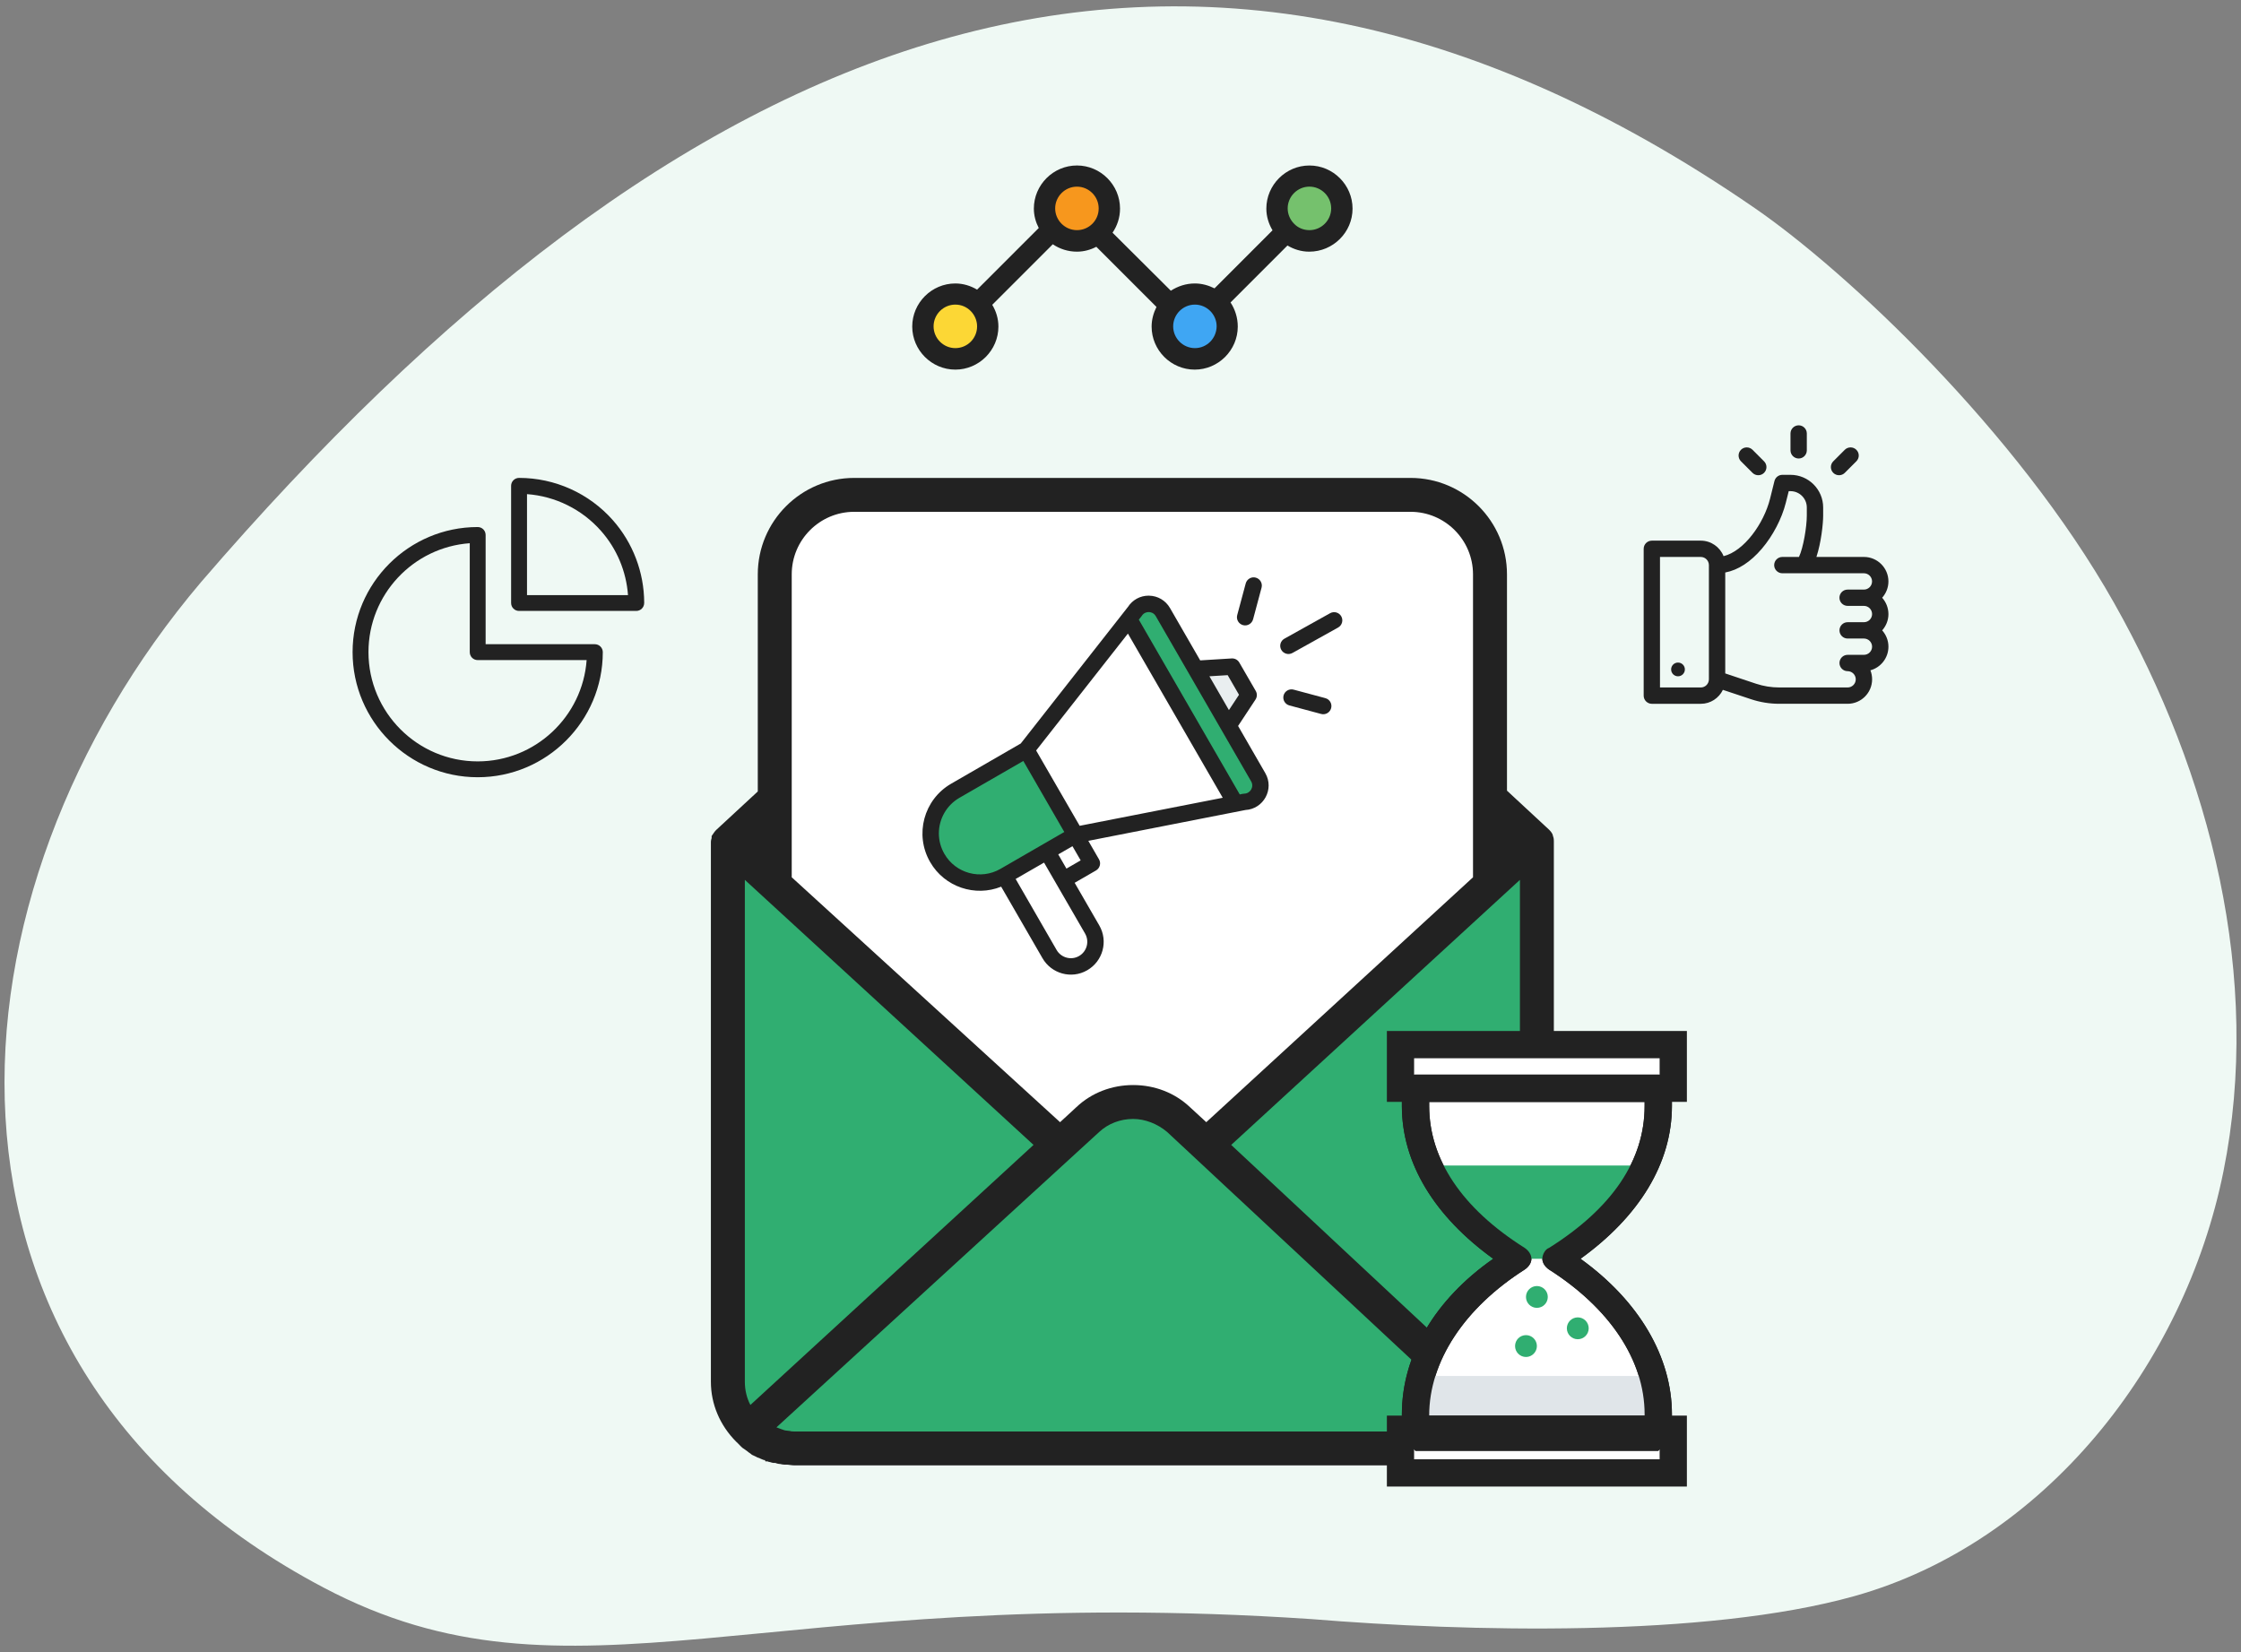 <?xml version="1.0" encoding="utf-8"?>
<!-- Generator: Adobe Illustrator 16.0.0, SVG Export Plug-In . SVG Version: 6.00 Build 0)  -->
<!DOCTYPE svg PUBLIC "-//W3C//DTD SVG 1.1//EN" "http://www.w3.org/Graphics/SVG/1.1/DTD/svg11.dtd">
<svg version="1.1" id="Layer_1" xmlns="http://www.w3.org/2000/svg" xmlns:xlink="http://www.w3.org/1999/xlink" x="0px" y="0px"
	 width="137px" height="101px" viewBox="0 0 137 101" enable-background="new 0 0 137 101" xml:space="preserve">
<rect x="0" y="0" width="137" height="101" fill="#808080" stroke="none"/>
<g>
	<path fill="#EFF9F4" d="M80.177,98.985c9.446,0.771,24.065,1.15,33.19-1.406c11.615-3.254,20.176-14.133,22.559-25.959
		c2.381-11.824-0.764-24.284-6.699-34.782c-5.938-10.503-16.324-20.238-21.949-24.113c-35.131-24.201-66.021-10.807-95,22.877
		C-3.716,54.486-6.077,83.413,19.782,97.058C34.943,105.058,46.527,96.726,80.177,98.985z"/>
	<g>
		<g>
			<path fill="#FFFFFF" d="M91.09,88.211V35.114c0-2.674-2.186-4.86-4.857-4.86H52.22c-2.67,0-4.856,2.187-4.856,4.86v48.582
				c0,2.673,2.186,4.861,4.856,4.861h30.563L91.09,88.211z"/>
			<g>
				<g>
					<path fill="#30AE71" d="M93.955,87.565V51.437l-2.865-2.624v5.247L73.744,69.995l-1.7-1.554c-1.554-1.458-3.984-1.458-5.586,0
						l-1.701,1.554L47.364,54.109v-5.296L44.5,51.437v32.991c0,2.282,1.844,4.129,4.127,4.129h3.593h30.563L93.955,87.565z"/>
					<path fill="#222222" d="M94.945,51.13l-0.033-0.124c-0.07-0.14-0.148-0.217-0.203-0.274l-2.582-2.394V35.114
						c0-3.252-2.645-5.896-5.895-5.896H52.22c-3.249,0-5.894,2.645-5.894,5.896v13.273l-2.525,2.337l-0.057,0.058
						c-0.037,0.037-0.077,0.092-0.149,0.198l-0.091,0.132v0.123c-0.018,0.061-0.045,0.148-0.045,0.251v32.989
						c0,1.364,0.55,2.666,1.555,3.674c0.01,0.01,0.021,0.02,0.031,0.025l0.272,0.277c0.047,0.043,0.114,0.105,0.221,0.166
						c0.034,0.026,0.08,0.06,0.15,0.108c0.038,0.036,0.089,0.075,0.194,0.144c0.077,0.077,0.153,0.106,0.21,0.128l0.12,0.057
						c0.051,0.03,0.118,0.069,0.21,0.088c0.048,0.029,0.101,0.05,0.169,0.076c0.06,0.031,0.119,0.051,0.168,0.043l0.036,0.081h0.125
						c0.034,0.016,0.093,0.041,0.173,0.048c0.142,0.056,0.261,0.052,0.309,0.049c0.047,0.021,0.133,0.055,0.321,0.068
						c0.062,0.017,0.133,0.035,0.222,0.035h0.146c0.061,0,0.13,0.012,0.201,0.021c0.099,0.015,0.199,0.025,0.286,0.025h37.038
						v-2.072h-36.99c-0.13,0-0.241,0-0.339-0.032l-0.267-0.031c-0.019-0.004-0.043-0.011-0.069-0.016l-0.15-0.05
						c-0.069-0.022-0.127-0.046-0.182-0.068c-0.057-0.021-0.115-0.045-0.152-0.057L67.2,69.202c0.553-0.511,1.29-0.794,2.074-0.794
						c0.723,0,1.481,0.294,2.075,0.794l15.834,14.761l0.893-2.007L75.268,69.995l17.65-16.204v16.123l0.195,0.078
						c0.514,0.201,0.973,0.391,1.434,0.619l0.445,0.226v-19.4C94.992,51.342,94.992,51.252,94.945,51.13z M64.806,68.606
						L48.401,53.633V35.114c0-2.108,1.712-3.824,3.819-3.824h34.012c2.105,0,3.818,1.716,3.818,3.824v18.52L73.744,68.605
						l-1.002-0.922c-0.919-0.869-2.15-1.348-3.468-1.348c-1.317,0-2.548,0.479-3.463,1.343L64.806,68.606z M63.184,69.995
						L45.874,85.893c-0.22-0.416-0.339-0.905-0.339-1.417V53.791L63.184,69.995z"/>
				</g>
			</g>
		</g>
		<g>
			<path fill="#FFFFFF" d="M101.375,67.613v-1.081h-14.84v1.081c0,3.588,2.252,6.839,6.252,9.343c-4,2.502-6.252,5.917-6.252,9.506
				v0.912h14.84v-0.912c0-3.589-2.248-7.09-6.252-9.506C99.127,74.452,101.375,71.201,101.375,67.613z"/>
			<path id="SVGCleanerId_0_4_" fill="#222222" d="M101.375,88.211h-14.84c-0.5,0-0.834-0.332-0.834-0.837v-0.912
				c0-3.589,2-7.004,5.586-9.506c-3.586-2.585-5.586-5.837-5.586-9.343v-1.081c0-0.504,0.334-0.835,0.834-0.835h14.84
				c0.502,0,0.836,0.331,0.836,0.835v1.081c0,3.506-2.002,6.758-5.588,9.343c3.586,2.583,5.588,6.004,5.588,9.506v0.912
				C102.211,87.793,101.877,88.211,101.375,88.211z M87.371,86.544h13.17v-0.082c0-3.338-2.166-6.505-5.836-8.842
				c-0.248-0.165-0.416-0.415-0.416-0.664c0-0.25,0.168-0.586,0.416-0.668c3.838-2.417,5.836-5.337,5.836-8.675v-0.249h-13.17v0.249
				c0,3.256,2,6.258,5.834,8.675c0.25,0.169,0.416,0.418,0.416,0.668c0,0.249-0.166,0.499-0.416,0.664
				C89.535,79.957,87.371,83.211,87.371,86.544L87.371,86.544z"/>
			<rect x="85.617" y="63.78" fill="#FFFFFF" width="16.676" height="2.666"/>
			<path fill="#222222" d="M103.125,67.364h-18.34V63.03h18.34V67.364L103.125,67.364z M86.449,65.697h15.01v-1h-15.01V65.697z"/>
			<g>
				<path fill="#30AE71" d="M87.354,71.255c0.584,2.915,2.098,3.615,5.434,5.701h2.42c3.336-2.086,4.691-2.787,5.275-5.702
					L87.354,71.255z"/>
				<path fill="#E0E5E9" d="M86.869,84.123c-0.166,0.754-0.334,1.502-0.334,2.339v0.912h14.84v-0.912
					c0-0.754-0.082-1.585-0.332-2.339H86.869z"/>
			</g>
			<rect x="85.668" y="87.369" fill="#FFFFFF" width="16.676" height="2.668"/>
			<path fill="#222222" d="M103.125,90.881h-18.34v-4.337h18.34V90.881L103.125,90.881z M86.449,89.214h15.01v-1.003h-15.01V89.214z
				"/>
			<g>
				<path id="SVGCleanerId_0_1_" fill="#222222" d="M101.375,88.711h-14.84c-0.5-0.5-0.834-0.832-0.834-1.337v-0.912
					c0-3.589,2-7.004,5.586-9.506c-3.586-2.585-5.586-5.837-5.586-9.343v-1.081c0-0.504,0.334-0.835,0.834-0.835h14.84
					c0.502,0,0.836,0.331,0.836,0.835v1.081c0,3.506-2.002,6.758-5.588,9.343c3.586,2.583,5.588,6.004,5.588,9.506v0.912
					C102.211,87.793,101.877,88.211,101.375,88.711z M87.371,86.544h13.17v-0.082c0-3.338-2.166-6.505-5.836-8.842
					c-0.248-0.165-0.416-0.415-0.416-0.664c0-0.25,0.168-0.586,0.416-0.668c3.838-2.417,5.836-5.337,5.836-8.675v-0.249h-13.17
					v0.249c0,3.256,2,6.258,5.834,8.675c0.25,0.169,0.416,0.418,0.416,0.668c0,0.249-0.166,0.499-0.416,0.664
					C89.535,79.957,87.371,83.211,87.371,86.544L87.371,86.544z"/>
			</g>
			<g>
				<circle fill="#30AE71" cx="93.955" cy="79.29" r="0.667"/>
				<circle fill="#30AE71" cx="96.455" cy="81.207" r="0.668"/>
				<path fill="#30AE71" d="M93.289,81.624c0.367,0,0.666,0.298,0.666,0.668c0,0.366-0.299,0.668-0.666,0.668
					c-0.371,0-0.668-0.302-0.668-0.668C92.621,81.922,92.918,81.624,93.289,81.624z"/>
			</g>
		</g>
		<g>
			<path fill="#E9EEF0" d="M75.333,40.756l1.003,1.735l-1.235,1.872l-2.008-3.474L75.333,40.756z"/>
			<g>
				<path fill="#30AE71" d="M62.742,45.838l3.004,5.21c-1.366,0.787-2.95,1.705-4.34,2.505c-1.438,0.831-3.278,0.34-4.107-1.101
					c-0.828-1.429-0.348-3.274,1.099-4.108L62.742,45.838z"/>
				<path fill="#30AE71" d="M76.92,47.518c0.383,0.657-0.082,1.485-0.845,1.504l-0.563,0.109l-0.012-0.062l-6.454-11.181
					l-0.045-0.032l0.362-0.459c0.398-0.648,1.343-0.638,1.725,0.021C81.103,54.768,68.468,32.88,76.92,47.518z"/>
				<path fill="#FFFFFF" d="M66.769,56.827c0.417,0.719,0.168,1.639-0.55,2.055c-0.718,0.415-1.64,0.166-2.055-0.552l-2.757-4.776
					l2.605-1.504C64.035,52.091,66.764,56.82,66.769,56.827z"/>
				<path fill="#FFFFFF" d="M75.501,49.07l0.012,0.062l-9.767,1.917l-3.004-5.21l6.26-7.981l0.045,0.032L75.501,49.07z"/>
				<path fill="#222222" d="M61.205,54.208l2.525,4.371c0.544,0.948,1.77,1.299,2.738,0.737c0.96-0.555,1.289-1.781,0.735-2.738
					l-1.506-2.607L67,53.218c0.239-0.138,0.325-0.444,0.185-0.683l-0.652-1.13c0.076-0.017,0.587-0.114,9.601-1.884
					c1.114-0.062,1.781-1.278,1.22-2.252l-1.665-2.887l1.064-1.614c0.104-0.159,0.111-0.36,0.016-0.525l-1.004-1.735
					c-0.095-0.167-0.274-0.264-0.464-0.254l-1.929,0.119l-1.849-3.205c-0.269-0.462-0.749-0.744-1.284-0.751
					c-0.005-0.001-0.013-0.001-0.02-0.001c-0.518,0-0.986,0.259-1.268,0.694l-6.547,8.343l-4.256,2.459
					c-1.675,0.967-2.256,3.114-1.284,4.793C57.749,54.239,59.621,54.845,61.205,54.208z M66.336,57.077
					c0.275,0.479,0.111,1.093-0.37,1.37c-0.479,0.278-1.095,0.107-1.37-0.366l-2.506-4.345l1.736-1
					C66.73,57.759,66.29,56.996,66.336,57.077z M65.195,53.103l-0.501-0.869l0.869-0.5l0.502,0.866L65.195,53.103z M75.052,41.276
					l0.693,1.2l-0.617,0.936l-1.193-2.067L75.052,41.276z M69.795,37.661c0.133-0.221,0.346-0.242,0.433-0.242
					c0.086,0,0.299,0.028,0.427,0.249l5.832,10.103c0.19,0.328-0.042,0.739-0.422,0.75c-0.068,0.001-0.1,0.014-0.275,0.047
					L69.62,37.883C69.75,37.717,69.768,37.704,69.795,37.661z M68.953,38.735l5.797,10.037l-8.746,1.714l-2.661-4.604L68.953,38.735
					z M57.734,52.202c-0.221-0.38-0.338-0.813-0.338-1.25c0-0.896,0.479-1.727,1.254-2.175l3.909-2.255l2.505,4.342l-3.907,2.257
					C59.957,53.813,58.423,53.4,57.734,52.202z"/>
				<path fill="#222222" d="M81.316,37.488l-2.793,1.557c-0.243,0.133-0.331,0.441-0.195,0.681c0.134,0.24,0.438,0.329,0.682,0.195
					l2.791-1.555c0.244-0.135,0.332-0.44,0.197-0.684C81.863,37.441,81.557,37.354,81.316,37.488z"/>
				<path fill="#222222" d="M81.021,42.681l-1.936-0.519c-0.27-0.072-0.544,0.087-0.616,0.354c-0.069,0.269,0.09,0.542,0.357,0.612
					l1.938,0.52c0.269,0.074,0.541-0.087,0.613-0.354C81.449,43.027,81.291,42.752,81.021,42.681z"/>
				<path fill="#222222" d="M76.156,35.667l-0.521,1.938c-0.071,0.268,0.088,0.54,0.355,0.613c0.266,0.072,0.54-0.087,0.615-0.355
					l0.519-1.938c0.07-0.265-0.088-0.538-0.355-0.612C76.5,35.241,76.228,35.402,76.156,35.667z"/>
			</g>
		</g>
		<g>
			<g>
				<g>
					<path fill="#222222" d="M115.063,36.543c0.236-0.265,0.383-0.615,0.383-0.998c0-0.824-0.672-1.496-1.498-1.496h-2.904
						c0.289-0.873,0.412-2.029,0.412-2.527v-0.497c0-1.1-0.896-1.996-1.996-1.996h-0.498c-0.229,0-0.428,0.156-0.484,0.379
						l-0.27,1.086c-0.383,1.521-1.59,3.202-2.84,3.507c-0.221-0.555-0.764-0.948-1.393-0.948h-2.992c-0.275,0-0.5,0.223-0.5,0.499
						v8.978c0,0.274,0.225,0.498,0.5,0.498h2.992c0.594,0,1.109-0.349,1.35-0.853l1.713,0.57c0.563,0.188,1.146,0.282,1.736,0.282
						h4.178c0.824,0,1.496-0.67,1.496-1.496c0-0.195-0.037-0.381-0.104-0.551c0.633-0.172,1.102-0.755,1.102-1.445
						c0-0.381-0.146-0.731-0.383-0.997c0.236-0.265,0.383-0.613,0.383-0.996C115.445,37.158,115.299,36.809,115.063,36.543z
						 M104.471,41.531c0,0.276-0.223,0.498-0.496,0.498h-2.494v-7.979h2.494c0.273,0,0.496,0.224,0.496,0.5V41.531z M112.951,37.041
						h0.996c0.277,0,0.5,0.225,0.5,0.501c0,0.274-0.223,0.497-0.5,0.497h-0.996c-0.275,0-0.498,0.225-0.498,0.499
						c0,0.275,0.223,0.499,0.498,0.499h0.996c0.277,0,0.5,0.225,0.5,0.498c0,0.276-0.223,0.499-0.5,0.499h-0.996
						c-0.275,0-0.498,0.225-0.498,0.499c0,0.275,0.223,0.5,0.498,0.5s0.498,0.225,0.498,0.498c0,0.276-0.223,0.498-0.498,0.498
						h-4.178c-0.484,0-0.963-0.077-1.42-0.229l-1.883-0.629V35c0.783-0.147,1.547-0.644,2.238-1.454
						c0.676-0.792,1.223-1.842,1.465-2.811l0.178-0.708h0.107c0.551,0,0.998,0.448,0.998,0.998v0.497
						c0,0.671-0.209,1.954-0.479,2.527h-1.018c-0.273,0-0.498,0.224-0.498,0.5c0,0.273,0.225,0.498,0.498,0.498h4.986
						c0.277,0,0.5,0.224,0.5,0.498c0,0.275-0.223,0.5-0.5,0.5h-0.996c-0.275,0-0.498,0.223-0.498,0.498
						S112.676,37.041,112.951,37.041z"/>
				</g>
			</g>
			<g>
				<g>
					<circle fill="#222222" cx="102.582" cy="40.926" r="0.42"/>
				</g>
			</g>
			<g>
				<g>
					<path fill="#222222" d="M109.959,26.002c-0.275,0-0.5,0.225-0.5,0.499v1.031c0,0.275,0.225,0.499,0.5,0.499
						s0.498-0.224,0.498-0.499v-1.031C110.457,26.227,110.234,26.002,109.959,26.002z"/>
				</g>
			</g>
			<g>
				<g>
					<path fill="#222222" d="M107.842,28.203l-0.705-0.706c-0.195-0.193-0.51-0.193-0.705,0c-0.195,0.195-0.195,0.511,0,0.706
						l0.705,0.705c0.195,0.194,0.512,0.194,0.705,0C108.039,28.712,108.039,28.398,107.842,28.203z"/>
				</g>
			</g>
			<g>
				<g>
					<path fill="#222222" d="M113.484,27.497c-0.193-0.193-0.51-0.193-0.705,0l-0.705,0.706c-0.195,0.195-0.195,0.51,0,0.705
						c0.195,0.194,0.512,0.194,0.705,0l0.705-0.705C113.682,28.007,113.682,27.692,113.484,27.497z"/>
				</g>
			</g>
		</g>
		<g>
			<g>
				<circle fill="#75C16D" cx="80.072" cy="12.748" r="1.783"/>
				<circle fill="#3FA6F3" cx="73" cy="19.955" r="1.783"/>
				<circle fill="#F7971D" cx="65.852" cy="12.748" r="1.782"/>
				<circle fill="#FCD735" cx="58.353" cy="19.955" r="1.783"/>
			</g>
			<path fill="#222222" d="M82.686,12.755c0-1.45-1.188-2.637-2.636-2.637c-1.446,0-2.634,1.187-2.634,2.637
				c0,0.48,0.145,0.937,0.378,1.325l-3.546,3.549c-0.365-0.181-0.769-0.299-1.199-0.299c-0.55,0-1.044,0.169-1.473,0.443
				l-3.563-3.547c0.288-0.419,0.458-0.926,0.458-1.472c0-1.45-1.188-2.637-2.634-2.637c-1.448,0-2.634,1.187-2.634,2.637
				c0,0.428,0.116,0.83,0.299,1.185l-3.769,3.768c-0.392-0.233-0.847-0.377-1.331-0.377c-1.446,0-2.634,1.186-2.634,2.634
				c0,1.447,1.188,2.633,2.634,2.633c1.449,0,2.634-1.186,2.634-2.633c0-0.482-0.141-0.939-0.377-1.329l3.702-3.702
				c0.418,0.284,0.929,0.453,1.476,0.453c0.43,0,0.834-0.115,1.185-0.299l3.678,3.678c-0.182,0.365-0.298,0.771-0.298,1.199
				c0,1.447,1.185,2.633,2.634,2.633c1.445,0,2.633-1.186,2.633-2.633c0-0.547-0.169-1.057-0.442-1.473l3.48-3.482
				c0.391,0.234,0.846,0.377,1.33,0.377C81.498,15.386,82.686,14.199,82.686,12.755z M58.403,21.282c-0.73,0-1.33-0.601-1.33-1.331
				s0.6-1.329,1.33-1.329c0.365,0,0.691,0.144,0.938,0.391l0,0l0,0c0.236,0.235,0.392,0.574,0.392,0.938
				C59.733,20.694,59.133,21.282,58.403,21.282z M65.837,14.07c-0.73,0-1.331-0.599-1.331-1.329s0.601-1.33,1.331-1.33
				s1.329,0.6,1.329,1.33C67.167,13.484,66.568,14.07,65.837,14.07z M73.049,21.282c-0.731,0-1.329-0.601-1.329-1.331
				s0.598-1.329,1.329-1.329c0.728,0,1.329,0.599,1.329,1.329C74.366,20.694,73.776,21.282,73.049,21.282z M79.112,13.678
				L79.112,13.678c-0.235-0.235-0.392-0.572-0.392-0.938c0-0.73,0.601-1.33,1.329-1.33c0.73,0,1.331,0.6,1.331,1.33
				S80.78,14.07,80.05,14.07C79.686,14.07,79.346,13.926,79.112,13.678L79.112,13.678z"/>
		</g>
		<g>
			<g>
				<path fill="#222222" d="M36.365,39.384h-6.677v-6.678c0-0.27-0.214-0.485-0.486-0.485c-4.215,0-7.647,3.434-7.647,7.647
					c0,4.218,3.432,7.649,7.647,7.649c4.217,0,7.649-3.432,7.649-7.649C36.851,39.604,36.631,39.384,36.365,39.384z M29.202,46.548
					c-3.679,0-6.676-2.998-6.676-6.68c0-3.518,2.734-6.41,6.192-6.658v6.658c0,0.271,0.216,0.487,0.484,0.487h6.661
					C35.613,43.813,32.721,46.548,29.202,46.548z"/>
				<path fill="#222222" d="M39.382,36.84c-0.009-1.857-0.688-3.645-1.915-5.037c-1.453-1.644-3.541-2.586-5.735-2.586
					c-0.269,0-0.486,0.216-0.486,0.485v7.162c0,0.271,0.217,0.486,0.486,0.486h7.163l0,0c0.269,0,0.486-0.216,0.486-0.486
					C39.382,36.859,39.382,36.85,39.382,36.84z M32.218,36.382v-6.173c1.734,0.127,3.359,0.93,4.519,2.242
					c0.972,1.097,1.548,2.479,1.655,3.931H32.218z"/>
			</g>
		</g>
	</g>
</g>
</svg>
